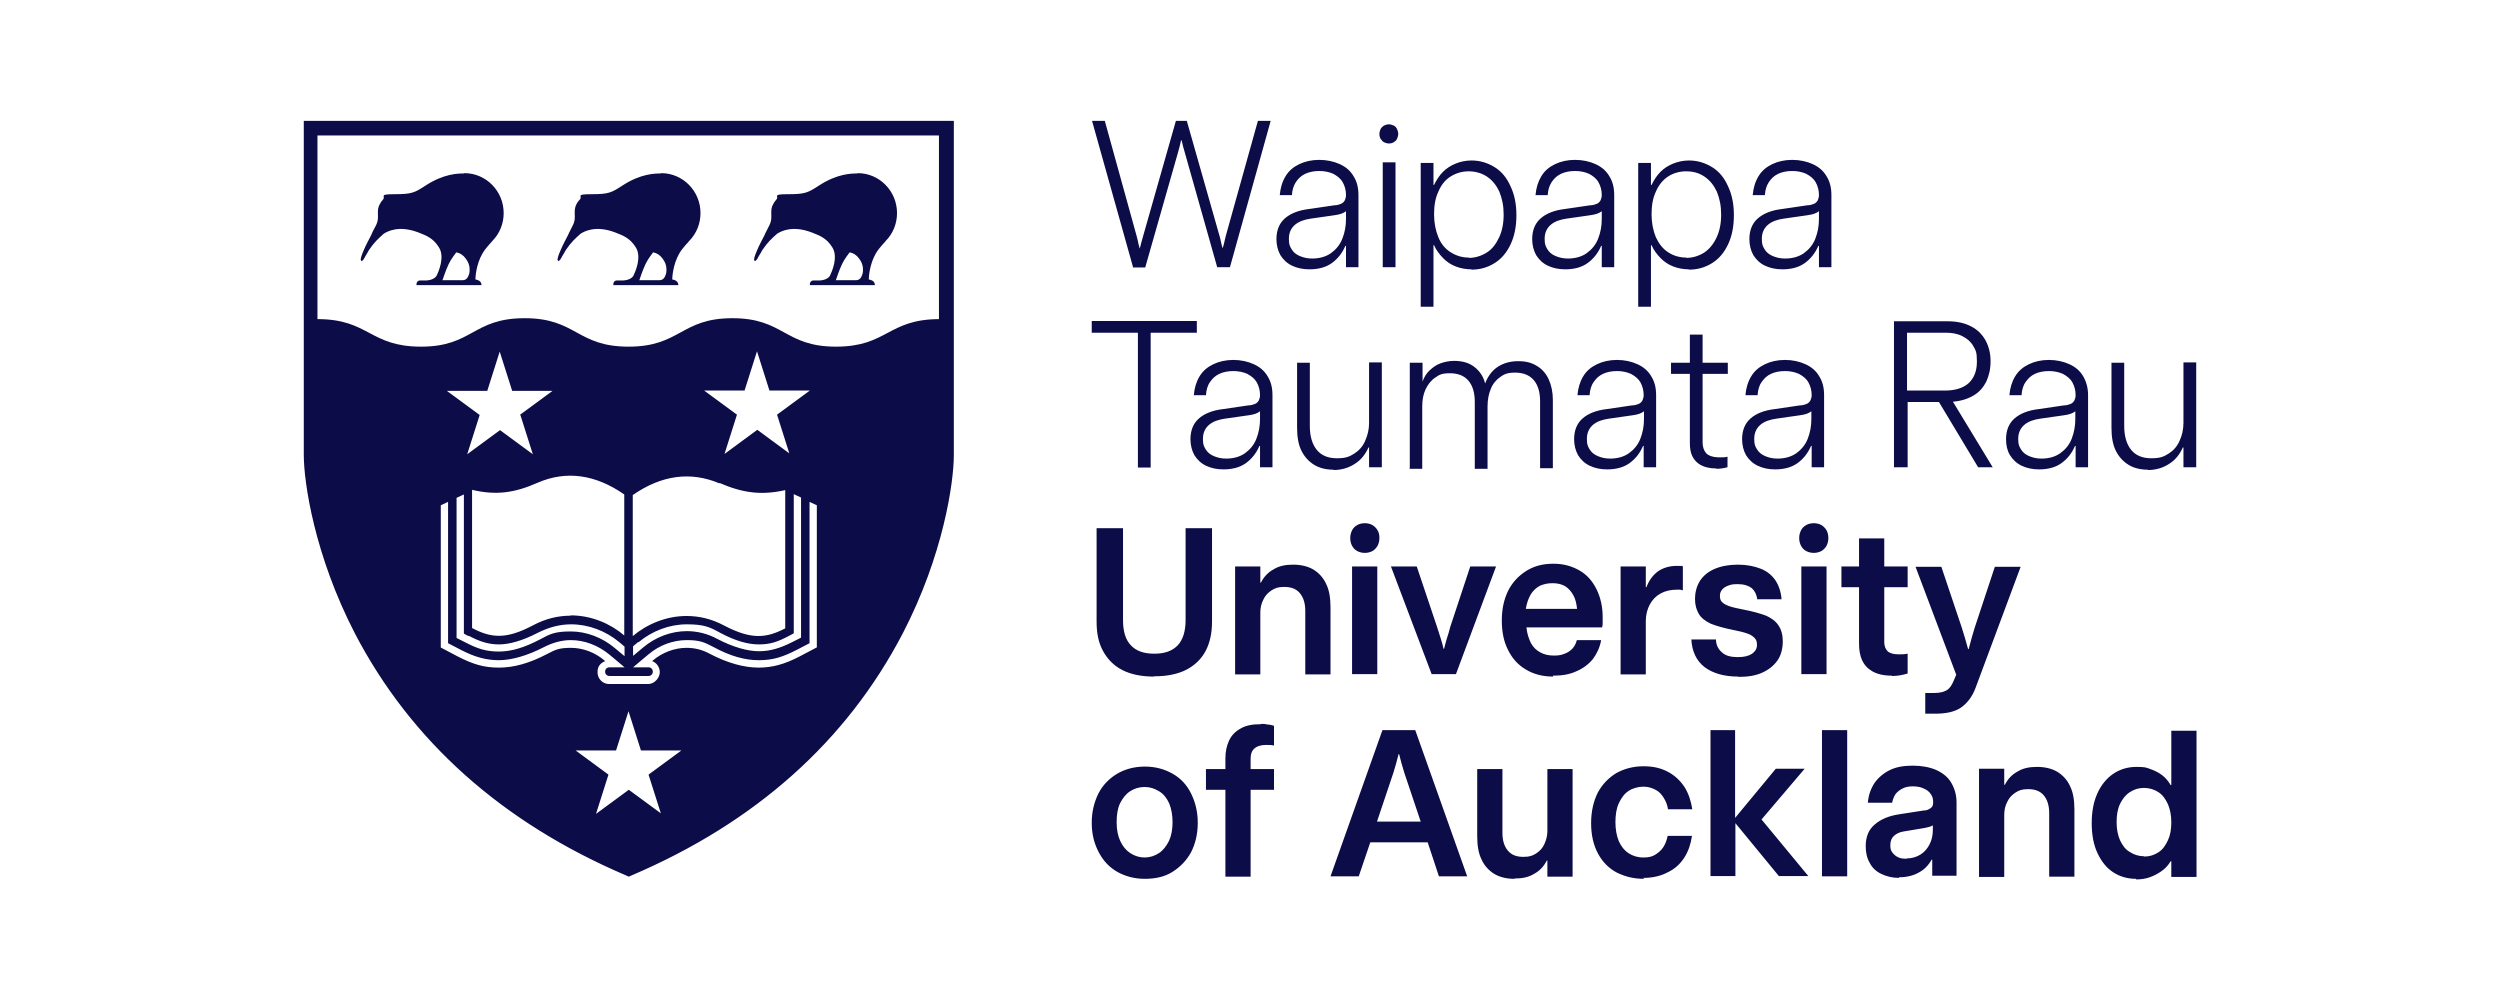<svg width="105" height="42" xmlns="http://www.w3.org/2000/svg" xmlns:xlink="http://www.w3.org/1999/xlink" xml:space="preserve" overflow="hidden"><g transform="translate(-430 -306)"><path d="M19.443 7.157 19.418 7.157C19.188 7.157 18.588 7.157 17.81 7.655 17.351 7.948 17.236 8.012 16.521 8.012 15.807 8.012 16.151 8.089 16.024 8.229 15.896 8.369 15.807 8.535 15.807 8.726L15.807 8.828C15.807 8.956 15.833 9.096 15.718 9.313 15.603 9.53 15.577 9.568 15.526 9.696 15.424 9.9 15.309 10.091 15.207 10.334L15.207 10.334C15.105 10.564 15.067 10.704 15.093 10.742 15.093 10.742 15.118 10.768 15.118 10.768 15.169 10.768 15.22 10.691 15.284 10.564 15.335 10.487 15.386 10.398 15.437 10.308 15.667 9.977 15.82 9.849 16.049 9.645 16.19 9.556 16.675 9.275 17.517 9.594 17.848 9.722 18.129 9.824 18.371 10.206 18.512 10.423 18.486 10.691 18.448 10.883 18.397 11.112 18.308 11.303 18.269 11.38 18.206 11.482 18.052 11.559 17.848 11.571L17.746 11.571C17.683 11.571 17.606 11.571 17.568 11.571 17.504 11.571 17.427 11.623 17.427 11.737L17.427 11.763 20.157 11.763 20.157 11.737C20.132 11.584 20.017 11.559 19.928 11.533L19.902 11.533C19.902 11.444 19.928 10.921 20.196 10.461 20.298 10.283 20.4 10.194 20.489 10.079 20.527 10.04 20.578 9.989 20.617 9.938 20.923 9.632 21.089 9.224 21.089 8.79 21.089 7.884 20.349 7.144 19.443 7.144L19.418 7.144ZM18.524 11.546C18.55 11.482 18.639 11.189 18.78 10.895 18.882 10.678 19.073 10.449 19.099 10.411 19.252 10.436 19.392 10.525 19.494 10.666 19.596 10.793 19.66 10.946 19.66 11.112 19.66 11.278 19.634 11.329 19.583 11.431L19.583 11.431C19.583 11.431 19.52 11.559 19.379 11.559L18.512 11.559 18.512 11.559ZM27.71 7.157 27.685 7.157C27.455 7.157 26.855 7.157 26.077 7.655 25.618 7.948 25.503 8.012 24.789 8.012 24.074 8.012 24.419 8.089 24.291 8.229 24.151 8.369 24.074 8.535 24.074 8.726L24.074 8.828C24.074 8.956 24.1 9.096 23.985 9.313 23.921 9.454 23.845 9.568 23.794 9.696 23.692 9.9 23.577 10.091 23.475 10.334L23.475 10.334C23.372 10.564 23.334 10.704 23.36 10.742 23.36 10.742 23.385 10.768 23.385 10.768 23.436 10.768 23.487 10.691 23.551 10.564 23.602 10.487 23.653 10.398 23.704 10.308 23.934 9.977 24.087 9.849 24.317 9.645 24.457 9.556 24.942 9.275 25.784 9.594 26.116 9.722 26.396 9.824 26.639 10.206 26.779 10.423 26.753 10.691 26.715 10.883 26.664 11.112 26.575 11.303 26.537 11.38 26.473 11.482 26.32 11.559 26.116 11.571L26.013 11.571C25.95 11.571 25.873 11.571 25.835 11.571 25.771 11.571 25.695 11.623 25.695 11.737L25.695 11.763 28.425 11.763 28.425 11.737C28.399 11.584 28.284 11.559 28.195 11.533L28.169 11.533C28.169 11.444 28.195 10.921 28.463 10.461 28.565 10.283 28.667 10.194 28.756 10.079 28.795 10.04 28.846 9.989 28.884 9.938 29.19 9.632 29.356 9.224 29.356 8.79 29.356 7.884 28.616 7.144 27.71 7.144L27.685 7.144ZM26.792 11.546C26.817 11.482 26.907 11.189 27.047 10.895 27.149 10.678 27.34 10.449 27.366 10.411 27.519 10.436 27.659 10.525 27.761 10.666 27.863 10.793 27.927 10.946 27.927 11.112 27.927 11.278 27.902 11.329 27.851 11.431L27.851 11.431C27.851 11.431 27.787 11.559 27.646 11.559L26.779 11.559 26.779 11.559ZM35.965 7.157 35.939 7.157C35.709 7.157 35.11 7.157 34.332 7.655 33.872 7.948 33.758 8.012 33.043 8.012 32.329 8.012 32.673 8.089 32.545 8.229 32.418 8.369 32.329 8.535 32.329 8.726L32.329 8.828C32.329 8.956 32.354 9.096 32.239 9.313 32.175 9.454 32.099 9.568 32.048 9.696 31.946 9.9 31.831 10.091 31.729 10.334L31.729 10.334C31.627 10.564 31.589 10.704 31.614 10.742 31.614 10.742 31.64 10.768 31.64 10.768 31.691 10.768 31.742 10.691 31.805 10.564 31.857 10.487 31.908 10.398 31.959 10.308 32.188 9.977 32.341 9.849 32.571 9.645 32.711 9.556 33.196 9.275 34.038 9.594 34.37 9.722 34.651 9.824 34.893 10.206 35.033 10.423 35.008 10.691 34.969 10.883 34.918 11.112 34.829 11.303 34.791 11.38 34.727 11.482 34.574 11.559 34.37 11.571L34.268 11.571C34.204 11.571 34.127 11.571 34.089 11.571 34.025 11.571 33.949 11.623 33.949 11.737L33.949 11.763 36.679 11.763 36.679 11.737C36.654 11.584 36.539 11.559 36.449 11.533L36.424 11.533C36.424 11.444 36.449 10.921 36.717 10.461 36.819 10.283 36.921 10.194 37.011 10.079 37.049 10.04 37.1 9.989 37.138 9.938 37.444 9.632 37.61 9.224 37.61 8.79 37.61 7.884 36.87 7.144 35.965 7.144L35.939 7.144ZM35.046 11.546C35.072 11.482 35.161 11.189 35.301 10.895 35.403 10.678 35.595 10.449 35.62 10.411 35.773 10.436 35.914 10.525 36.016 10.666 36.118 10.793 36.181 10.946 36.181 11.112 36.181 11.278 36.156 11.329 36.105 11.431L36.105 11.431C36.105 11.431 36.041 11.559 35.901 11.559L35.033 11.559 35.033 11.559ZM26.345 4.988 12.694 4.988 12.694 18.767C12.694 19.902 13.141 22.901 14.838 26.128 17.198 30.581 21.025 33.936 26.23 36.118L26.345 36.169 26.46 36.118C31.665 33.936 35.492 30.581 37.853 26.128 39.55 22.913 39.996 19.915 39.996 18.767L39.996 4.988 26.345 4.988ZM27.723 33.579 26.345 32.584 24.967 33.579 25.49 31.959 24.113 30.963 25.809 30.963 26.332 29.343 26.855 30.963 28.552 30.963 27.174 31.959 27.698 33.579 27.698 33.579ZM34.23 26.715 33.515 27.085C32.89 27.404 32.38 27.544 31.793 27.544 31.206 27.544 30.504 27.366 29.739 26.97 29.433 26.804 29.101 26.728 28.769 26.728 28.272 26.728 27.748 26.919 27.353 27.251L27.328 27.276C27.506 27.34 27.646 27.519 27.646 27.736 27.646 27.953 27.43 28.221 27.162 28.221L25.516 28.221C25.248 28.221 25.031 28.004 25.031 27.736 25.031 27.468 25.171 27.353 25.35 27.276L25.325 27.251C24.929 26.919 24.419 26.728 23.908 26.728 23.398 26.728 23.245 26.817 22.939 26.97 22.173 27.366 21.523 27.544 20.885 27.544 20.247 27.544 19.8 27.404 19.162 27.085L18.448 26.715 18.448 20.846 18.754 20.706 18.754 26.537 19.303 26.817C19.877 27.111 20.362 27.238 20.885 27.238 21.408 27.238 22.071 27.06 22.798 26.69 23.156 26.511 23.538 26.409 23.908 26.409 24.483 26.409 25.057 26.626 25.516 26.996L25.797 27.225 26.166 27.532 25.529 27.532C25.427 27.532 25.35 27.608 25.35 27.71 25.35 27.812 25.427 27.889 25.529 27.889L27.174 27.889C27.276 27.889 27.353 27.812 27.353 27.71 27.353 27.608 27.276 27.532 27.174 27.532L26.524 27.532 26.894 27.225 27.174 26.996C27.634 26.613 28.208 26.409 28.782 26.409 29.356 26.409 29.535 26.511 29.892 26.69 30.606 27.072 31.219 27.238 31.805 27.238 32.392 27.238 32.801 27.111 33.388 26.817L33.936 26.537 33.936 20.706 34.242 20.846 34.242 26.715 34.217 26.715ZM19.622 26.23C20.107 26.485 20.477 26.587 20.898 26.587 21.319 26.587 21.88 26.434 22.505 26.116 22.964 25.886 23.436 25.758 23.921 25.758 24.648 25.758 25.375 26.026 25.95 26.498L26.166 26.677 26.166 27.072 25.745 26.728C25.235 26.307 24.572 26.052 23.908 26.052 23.245 26.052 23.041 26.154 22.633 26.371 21.969 26.715 21.421 26.881 20.885 26.881 20.349 26.881 19.992 26.766 19.469 26.498L19.111 26.32 19.111 20.54 19.418 20.4 19.418 26.141 19.609 26.243 19.609 26.243ZM23.908 25.401C23.398 25.401 22.862 25.516 22.326 25.797 21.178 26.396 20.553 26.32 19.762 25.911L19.762 20.209C20.744 20.438 21.523 20.349 22.518 19.915 23.717 19.405 24.942 19.571 26.154 20.4L26.154 26.218C25.58 25.733 24.776 25.388 23.896 25.388L23.896 25.388ZM21.791 17.121 22.314 18.741 20.936 17.746 19.558 18.741 20.081 17.121 18.703 16.126 20.4 16.126 20.923 14.506 21.446 16.126 23.143 16.126 21.765 17.121 21.765 17.121ZM33.12 18.729 31.742 17.733 30.364 18.729 30.887 17.108 29.509 16.113 31.206 16.113 31.729 14.493 32.252 16.113 33.949 16.113 32.571 17.108 33.094 18.729ZM30.16 19.928C31.155 20.349 31.933 20.438 32.915 20.221L32.915 25.924C32.137 26.32 31.512 26.409 30.351 25.809 29.815 25.529 29.292 25.414 28.769 25.414 27.902 25.414 27.098 25.758 26.511 26.243L26.511 20.425C27.723 19.596 28.948 19.443 30.147 19.941L30.147 19.941ZM26.753 26.498C27.328 26.026 28.055 25.758 28.782 25.758 29.509 25.758 29.752 25.873 30.198 26.116 30.81 26.434 31.334 26.587 31.805 26.587 32.278 26.587 32.596 26.485 33.081 26.23L33.273 26.128 33.273 20.387 33.579 20.527 33.579 26.307 33.222 26.485C32.686 26.753 32.265 26.868 31.805 26.868 31.346 26.868 30.721 26.702 30.058 26.358 29.649 26.141 29.216 26.039 28.782 26.039 28.131 26.039 27.468 26.281 26.945 26.715L26.524 27.06 26.524 26.664 26.741 26.485 26.741 26.485ZM39.397 13.166C37.215 13.166 37.215 14.302 35.046 14.302 32.877 14.302 32.864 13.128 30.696 13.128 28.527 13.128 28.514 14.302 26.332 14.302L26.332 14.302C24.151 14.302 24.151 13.128 21.969 13.128 19.788 13.128 19.788 14.302 17.619 14.302 15.45 14.302 15.437 13.166 13.268 13.166L13.268 5.588 39.371 5.588 39.371 13.166 39.397 13.166ZM48.404 27.914C47.88 27.914 47.434 27.825 47.077 27.646 46.719 27.468 46.452 27.2 46.26 26.855 46.069 26.511 45.992 26.116 45.992 25.643L45.992 21.791 47.102 21.791 47.102 25.58C47.102 26.039 47.204 26.396 47.434 26.626 47.651 26.855 47.97 26.97 48.416 26.97 48.863 26.97 49.169 26.855 49.399 26.626 49.616 26.396 49.73 26.052 49.73 25.58L49.73 21.791 50.84 21.791 50.84 25.643C50.84 26.116 50.751 26.524 50.572 26.855 50.394 27.187 50.113 27.455 49.756 27.634 49.399 27.812 48.952 27.902 48.429 27.902L48.404 27.902ZM51.81 27.812 51.81 23.372 52.869 23.372 52.869 24.036 52.894 24.036C53.022 23.794 53.188 23.615 53.43 23.487 53.66 23.347 53.928 23.296 54.247 23.296 54.566 23.296 54.859 23.36 55.102 23.5 55.331 23.64 55.523 23.845 55.637 24.1 55.765 24.355 55.816 24.674 55.816 25.057L55.816 27.825 54.757 27.825 54.757 25.21C54.757 24.891 54.681 24.648 54.527 24.47 54.374 24.291 54.157 24.215 53.877 24.215 53.596 24.215 53.494 24.266 53.341 24.355 53.188 24.457 53.073 24.572 52.996 24.738 52.907 24.904 52.869 25.082 52.869 25.273L52.869 27.825 51.81 27.825 51.81 27.825ZM57.258 22.811C57.143 22.811 57.041 22.786 56.939 22.735 56.837 22.684 56.773 22.607 56.722 22.518 56.671 22.428 56.645 22.314 56.645 22.199 56.645 22.084 56.671 21.982 56.722 21.88 56.773 21.778 56.849 21.714 56.939 21.663 57.028 21.612 57.143 21.586 57.258 21.586 57.372 21.586 57.487 21.612 57.577 21.663 57.666 21.714 57.742 21.791 57.793 21.88 57.857 21.982 57.87 22.084 57.87 22.199 57.87 22.314 57.844 22.416 57.793 22.518 57.73 22.62 57.666 22.684 57.577 22.735 57.474 22.786 57.372 22.811 57.258 22.811ZM56.722 27.812 56.722 23.372 57.781 23.372 57.781 27.812 56.722 27.812ZM60.064 27.812 58.355 23.372 59.439 23.372 60.294 25.873C60.345 26.026 60.396 26.192 60.447 26.345 60.498 26.498 60.536 26.639 60.562 26.766L60.587 26.766C60.613 26.639 60.664 26.498 60.702 26.345 60.753 26.192 60.804 26.039 60.843 25.873L61.685 23.372 62.769 23.372 61.085 27.812 60.064 27.812ZM65.168 27.914C64.721 27.914 64.338 27.812 64.019 27.621 63.688 27.43 63.445 27.162 63.267 26.804 63.088 26.46 63.011 26.052 63.011 25.592 63.011 25.133 63.101 24.725 63.279 24.368 63.458 24.023 63.713 23.755 64.045 23.551 64.376 23.347 64.746 23.258 65.18 23.258 65.614 23.258 65.959 23.36 66.277 23.538 66.596 23.717 66.826 23.985 66.992 24.317 67.158 24.648 67.247 25.031 67.247 25.465 67.247 25.899 67.247 25.592 67.247 25.669 67.247 25.745 67.247 25.809 67.222 25.886L64.045 25.886C64.07 26.141 64.147 26.358 64.236 26.537 64.338 26.715 64.466 26.83 64.632 26.919 64.797 27.009 64.989 27.047 65.206 27.047 65.423 27.047 65.512 27.021 65.652 26.97 65.793 26.919 65.895 26.843 65.984 26.753 66.073 26.651 66.124 26.549 66.163 26.409L67.183 26.409C67.132 26.702 67.005 26.97 66.839 27.187 66.66 27.404 66.418 27.583 66.137 27.698 65.856 27.825 65.537 27.876 65.18 27.876L65.155 27.876ZM66.175 25.146C66.15 24.929 66.112 24.725 66.022 24.572 65.933 24.406 65.818 24.278 65.678 24.189 65.525 24.1 65.346 24.061 65.142 24.061 64.938 24.061 64.772 24.1 64.619 24.163 64.466 24.24 64.338 24.355 64.236 24.508 64.134 24.674 64.058 24.878 64.019 25.12L66.175 25.12ZM68 27.812 68 23.372 69.059 23.372 69.059 24.227 69.084 24.227C69.199 23.934 69.365 23.717 69.582 23.564 69.799 23.424 70.054 23.347 70.36 23.347 70.666 23.347 70.564 23.347 70.615 23.372L70.615 24.355C70.59 24.355 70.539 24.329 70.5 24.329L70.36 24.329C70.105 24.329 69.875 24.38 69.684 24.483 69.492 24.584 69.339 24.738 69.225 24.942 69.122 25.133 69.059 25.363 69.059 25.618L69.059 27.825 68 27.825 68 27.825ZM72.937 27.914C72.337 27.914 71.865 27.774 71.521 27.519 71.177 27.251 70.998 26.868 70.972 26.383L72.006 26.383C72.006 26.613 72.108 26.792 72.261 26.919 72.414 27.06 72.644 27.111 72.924 27.111 73.205 27.111 73.384 27.06 73.524 26.97 73.664 26.868 73.728 26.753 73.728 26.613 73.728 26.473 73.703 26.396 73.626 26.32 73.562 26.256 73.46 26.179 73.332 26.141 73.192 26.09 72.988 26.039 72.72 25.988 72.325 25.911 72.019 25.822 71.789 25.733 71.572 25.631 71.393 25.503 71.291 25.337 71.189 25.171 71.125 24.967 71.125 24.712 71.125 24.457 71.189 24.189 71.329 23.972 71.47 23.755 71.674 23.589 71.942 23.475 72.21 23.36 72.541 23.296 72.924 23.296 73.307 23.296 73.613 23.36 73.881 23.462 74.149 23.564 74.353 23.73 74.506 23.947 74.647 24.163 74.736 24.419 74.761 24.725L73.741 24.725C73.715 24.534 73.639 24.38 73.511 24.266 73.371 24.163 73.179 24.1 72.924 24.1 72.669 24.1 72.631 24.125 72.516 24.163 72.401 24.202 72.312 24.266 72.261 24.329 72.197 24.406 72.172 24.483 72.172 24.584 72.172 24.687 72.197 24.789 72.261 24.84 72.325 24.904 72.414 24.954 72.554 25.006 72.695 25.057 72.886 25.095 73.141 25.146 73.549 25.222 73.868 25.312 74.111 25.401 74.34 25.503 74.519 25.631 74.634 25.809 74.749 25.975 74.812 26.192 74.812 26.46 74.812 26.728 74.749 27.021 74.596 27.238 74.442 27.455 74.238 27.621 73.958 27.748 73.677 27.876 73.345 27.927 72.937 27.927L72.963 27.927ZM76.114 22.811C75.999 22.811 75.897 22.786 75.795 22.735 75.693 22.684 75.629 22.607 75.578 22.518 75.527 22.416 75.501 22.314 75.501 22.199 75.501 22.084 75.527 21.982 75.578 21.88 75.629 21.778 75.706 21.714 75.795 21.663 75.884 21.612 75.999 21.586 76.114 21.586 76.229 21.586 76.343 21.612 76.433 21.663 76.522 21.714 76.599 21.791 76.65 21.88 76.701 21.969 76.726 22.084 76.726 22.199 76.726 22.314 76.701 22.416 76.65 22.518 76.586 22.62 76.522 22.684 76.433 22.735 76.331 22.786 76.229 22.811 76.114 22.811ZM75.591 27.812 75.591 23.372 76.65 23.372 76.65 27.812 75.591 27.812ZM79.393 27.876C79.048 27.876 78.78 27.812 78.576 27.698 78.372 27.583 78.232 27.43 78.142 27.238 78.053 27.047 78.015 26.817 78.015 26.549L78.015 24.227 77.275 24.227 77.275 23.372 78.015 23.372 78.015 22.212 79.074 22.212 79.074 23.372 80.056 23.372 80.056 24.227 79.074 24.227 79.074 26.498C79.074 26.651 79.125 26.779 79.214 26.868 79.316 26.957 79.469 26.996 79.673 26.996 79.877 26.996 79.916 26.996 80.056 26.97L80.056 27.787C79.839 27.851 79.635 27.889 79.405 27.889L79.405 27.889ZM80.796 29.445 80.796 28.59 81.179 28.59C81.395 28.59 81.561 28.552 81.676 28.488 81.804 28.425 81.893 28.297 81.97 28.131L82.097 27.838 80.388 23.385 81.472 23.385 82.327 25.886C82.416 26.154 82.505 26.46 82.595 26.779L82.62 26.779C82.71 26.447 82.786 26.154 82.876 25.886L83.718 23.385 84.802 23.385 82.901 28.399C82.761 28.756 82.556 29.012 82.301 29.19 82.033 29.369 81.676 29.445 81.204 29.445L80.783 29.445ZM48.008 36.258C47.587 36.258 47.204 36.156 46.873 35.977 46.528 35.786 46.273 35.518 46.082 35.161 45.89 34.804 45.788 34.408 45.788 33.949 45.788 33.489 45.89 33.094 46.069 32.737 46.248 32.392 46.528 32.112 46.86 31.92 47.192 31.729 47.587 31.627 48.021 31.627 48.455 31.627 48.837 31.729 49.182 31.92 49.526 32.112 49.781 32.38 49.96 32.737 50.139 33.094 50.241 33.489 50.241 33.949 50.241 34.408 50.139 34.816 49.96 35.161 49.769 35.505 49.501 35.773 49.169 35.977 48.837 36.181 48.442 36.258 48.021 36.258L48.021 36.258ZM48.008 35.378C48.225 35.378 48.429 35.314 48.608 35.199 48.786 35.084 48.914 34.918 49.029 34.702 49.131 34.485 49.182 34.23 49.182 33.923 49.182 33.617 49.131 33.362 49.041 33.145 48.939 32.928 48.812 32.762 48.62 32.648 48.429 32.533 48.238 32.469 48.008 32.469 47.778 32.469 47.574 32.533 47.396 32.648 47.217 32.762 47.09 32.928 46.975 33.145 46.873 33.362 46.834 33.617 46.834 33.923 46.834 34.23 46.885 34.485 46.987 34.702 47.09 34.918 47.23 35.084 47.408 35.199 47.587 35.314 47.791 35.378 48.008 35.378L48.008 35.378ZM52.907 29.866C52.984 29.866 53.073 29.866 53.162 29.892 53.264 29.892 53.341 29.917 53.443 29.943L53.443 29.943 53.443 30.759C53.341 30.734 53.226 30.734 53.111 30.734 52.894 30.734 52.728 30.785 52.614 30.887 52.499 30.989 52.461 31.129 52.461 31.308L52.461 31.729 53.443 31.729 53.443 32.584 52.461 32.584 52.461 36.169 51.402 36.169 51.402 32.584 50.585 32.584 50.585 31.729 51.402 31.729 51.402 31.295C51.402 31.015 51.453 30.772 51.555 30.555 51.657 30.338 51.823 30.172 52.04 30.058 52.257 29.93 52.537 29.879 52.869 29.879L52.894 29.879ZM55.816 36.156 57.998 30.122 59.375 30.122 61.557 36.156 60.37 36.156 59.898 34.753 57.487 34.753 57.002 36.156 55.816 36.156ZM57.755 33.898 59.605 33.898 58.916 31.882C58.84 31.64 58.763 31.384 58.699 31.117L58.674 31.117C58.61 31.384 58.533 31.64 58.457 31.882L57.768 33.898 57.768 33.898ZM63.547 36.258C63.215 36.258 62.935 36.194 62.692 36.054 62.463 35.914 62.271 35.709 62.157 35.454 62.029 35.199 61.978 34.88 61.978 34.497L61.978 31.729 63.037 31.729 63.037 34.357C63.037 34.676 63.113 34.918 63.267 35.097 63.42 35.276 63.636 35.352 63.917 35.352 64.198 35.352 64.3 35.301 64.453 35.212 64.606 35.11 64.721 34.995 64.797 34.829 64.874 34.663 64.925 34.485 64.925 34.293L64.925 31.729 65.984 31.729 65.984 36.169 64.925 36.169 64.925 35.505 64.9 35.505C64.772 35.748 64.606 35.926 64.364 36.054 64.134 36.194 63.866 36.245 63.547 36.245L63.547 36.245ZM68.982 36.258C68.561 36.258 68.191 36.169 67.847 36.003 67.502 35.824 67.247 35.569 67.056 35.225 66.864 34.88 66.762 34.459 66.762 33.962 66.762 33.464 66.864 33.056 67.043 32.699 67.234 32.354 67.502 32.086 67.821 31.895 68.153 31.716 68.536 31.614 68.957 31.614 69.378 31.614 69.697 31.691 69.99 31.844 70.283 31.997 70.513 32.214 70.692 32.482 70.858 32.75 70.96 33.056 71.011 33.388L69.99 33.388C69.965 33.209 69.901 33.056 69.811 32.915 69.722 32.775 69.62 32.66 69.467 32.584 69.314 32.507 69.161 32.456 68.957 32.456 68.752 32.456 68.497 32.52 68.331 32.635 68.153 32.75 68.025 32.928 67.923 33.145 67.821 33.362 67.783 33.63 67.783 33.923 67.783 34.217 67.834 34.485 67.923 34.702 68.025 34.918 68.153 35.084 68.331 35.199 68.51 35.314 68.714 35.378 68.957 35.378 69.199 35.378 69.327 35.339 69.454 35.263 69.582 35.186 69.709 35.084 69.799 34.944 69.888 34.804 69.939 34.663 69.977 34.485L70.998 34.485C70.947 34.829 70.845 35.123 70.679 35.378 70.513 35.633 70.283 35.85 69.977 35.99 69.684 36.143 69.339 36.22 68.957 36.22L68.957 36.22ZM71.776 36.156 71.776 30.122 72.809 30.122 72.809 33.745 74.519 31.716 75.731 31.716 73.919 33.809 75.884 36.143 74.647 36.143 72.822 33.962 72.822 36.143 71.776 36.143ZM77.517 36.156 76.458 36.156 76.458 30.122 77.517 30.122 77.517 36.156ZM79.699 36.22C79.405 36.22 79.163 36.156 78.946 36.054 78.729 35.952 78.563 35.799 78.461 35.595 78.346 35.403 78.295 35.174 78.295 34.906 78.295 34.523 78.423 34.217 78.678 34.013 78.933 33.796 79.278 33.655 79.724 33.592L80.732 33.438C80.834 33.438 80.911 33.413 80.962 33.375 81.026 33.349 81.064 33.311 81.089 33.273 81.115 33.234 81.128 33.171 81.128 33.107 81.128 32.967 81.102 32.852 81.026 32.762 80.962 32.66 80.86 32.584 80.732 32.533 80.605 32.469 80.451 32.443 80.273 32.443 80.094 32.443 79.967 32.469 79.839 32.533 79.712 32.596 79.622 32.673 79.546 32.762 79.482 32.864 79.431 32.979 79.405 33.12L78.385 33.12C78.41 32.801 78.512 32.533 78.665 32.303 78.818 32.086 79.048 31.895 79.316 31.767 79.584 31.64 79.903 31.589 80.273 31.589 80.643 31.589 80.987 31.652 81.255 31.767 81.536 31.895 81.753 32.061 81.893 32.303 82.033 32.545 82.11 32.801 82.11 33.12L82.11 36.13 81.089 36.13 81.089 35.467 81.064 35.467C80.924 35.709 80.745 35.888 80.515 36.003 80.286 36.13 80.005 36.194 79.686 36.194L79.686 36.194ZM80.018 35.416C80.247 35.416 80.439 35.352 80.605 35.25 80.77 35.148 80.898 34.995 80.987 34.816 81.077 34.638 81.115 34.434 81.115 34.23L81.115 34.051C81.077 34.076 81.013 34.102 80.962 34.115 80.911 34.127 80.821 34.153 80.732 34.166L79.877 34.306C79.712 34.332 79.584 34.395 79.482 34.485 79.38 34.574 79.329 34.702 79.329 34.867 79.329 35.033 79.354 35.084 79.405 35.161 79.469 35.25 79.546 35.314 79.648 35.365 79.75 35.416 79.865 35.429 80.018 35.429L80.018 35.429ZM83.054 36.156 83.054 31.716 84.113 31.716 84.113 32.38 84.138 32.38C84.266 32.137 84.432 31.959 84.674 31.831 84.904 31.691 85.172 31.64 85.491 31.64 85.81 31.64 86.103 31.703 86.346 31.844 86.575 31.984 86.767 32.188 86.882 32.443 87.009 32.699 87.06 33.017 87.06 33.4L87.06 36.169 86.001 36.169 86.001 33.553C86.001 33.234 85.925 32.992 85.772 32.813 85.618 32.635 85.401 32.558 85.121 32.558 84.84 32.558 84.738 32.609 84.585 32.699 84.432 32.801 84.317 32.915 84.241 33.081 84.151 33.247 84.113 33.426 84.113 33.617L84.113 36.181 83.054 36.181 83.054 36.156ZM89.65 36.258C89.293 36.258 88.974 36.169 88.693 35.99 88.412 35.812 88.195 35.544 88.03 35.199 87.864 34.855 87.787 34.434 87.787 33.962 87.787 33.489 87.864 33.094 88.017 32.75 88.17 32.405 88.4 32.124 88.68 31.933 88.961 31.742 89.293 31.64 89.663 31.64 90.033 31.64 90.071 31.665 90.249 31.729 90.428 31.793 90.594 31.869 90.747 31.984 90.9 32.099 91.002 32.227 91.104 32.392L91.13 32.392 91.13 30.147 92.189 30.147 92.189 36.181 91.13 36.181 91.13 35.531 91.104 35.531C91.002 35.697 90.887 35.824 90.722 35.939 90.556 36.054 90.403 36.13 90.224 36.194 90.045 36.258 89.841 36.283 89.65 36.283L89.65 36.283 89.65 36.258ZM89.994 35.339C90.224 35.339 90.415 35.276 90.594 35.161 90.773 35.046 90.887 34.88 90.99 34.663 91.092 34.446 91.13 34.204 91.13 33.923 91.13 33.643 91.079 33.388 90.99 33.183 90.887 32.967 90.773 32.801 90.594 32.686 90.415 32.571 90.211 32.507 89.982 32.507 89.752 32.507 89.561 32.571 89.382 32.686 89.203 32.801 89.076 32.967 88.974 33.171 88.872 33.388 88.833 33.63 88.833 33.923 88.833 34.217 88.885 34.459 88.974 34.663 89.076 34.88 89.203 35.046 89.382 35.148 89.561 35.263 89.765 35.327 89.982 35.327L89.982 35.327ZM47.523 11.023 45.801 4.988 46.337 4.988 47.676 9.747C47.702 9.849 47.727 9.926 47.74 10.015 47.766 10.104 47.778 10.194 47.804 10.257L47.804 10.257C47.83 10.181 47.842 10.104 47.868 10.015 47.893 9.926 47.919 9.836 47.944 9.747L49.322 4.988 49.781 4.988 51.159 9.747C51.185 9.849 51.21 9.926 51.223 10.015 51.249 10.104 51.261 10.181 51.287 10.245L51.287 10.245C51.312 10.181 51.325 10.104 51.351 10.015 51.376 9.926 51.389 9.836 51.414 9.747L52.767 4.988 53.303 4.988 51.593 11.023 51.057 11.023 49.692 6.277C49.641 6.124 49.603 5.958 49.565 5.792L49.539 5.792C49.501 5.958 49.462 6.124 49.411 6.29L48.034 11.036 47.498 11.036 47.498 11.036ZM54.936 11.112C54.655 11.112 54.413 11.061 54.196 10.959 53.979 10.857 53.826 10.704 53.711 10.525 53.609 10.347 53.545 10.117 53.545 9.875 53.545 9.505 53.66 9.224 53.889 9.02 54.119 8.816 54.464 8.675 54.91 8.624L55.969 8.471C56.097 8.471 56.199 8.433 56.262 8.407 56.326 8.382 56.377 8.331 56.416 8.267 56.441 8.203 56.467 8.14 56.467 8.05 56.467 7.846 56.416 7.668 56.326 7.514 56.237 7.361 56.097 7.259 55.931 7.17 55.752 7.093 55.561 7.055 55.344 7.055 55.127 7.055 54.923 7.093 54.757 7.17 54.591 7.247 54.464 7.361 54.361 7.514 54.259 7.668 54.208 7.846 54.196 8.05L53.685 8.05C53.711 7.757 53.787 7.502 53.928 7.272 54.068 7.042 54.259 6.889 54.502 6.774 54.744 6.66 55.025 6.596 55.344 6.596 55.663 6.596 55.956 6.66 56.211 6.774 56.467 6.889 56.658 7.055 56.785 7.272 56.926 7.489 56.99 7.744 56.99 8.05L56.99 11.023 56.467 11.023 56.467 10.143 56.441 10.143C56.313 10.436 56.122 10.678 55.867 10.857 55.612 11.036 55.293 11.112 54.923 11.112L54.923 11.112ZM55.05 10.666C55.357 10.666 55.624 10.589 55.829 10.449 56.046 10.296 56.211 10.104 56.313 9.849 56.416 9.594 56.467 9.326 56.467 9.033L56.467 8.714C56.416 8.752 56.352 8.79 56.275 8.816 56.199 8.841 56.097 8.867 55.982 8.88L54.987 9.02C54.719 9.058 54.489 9.135 54.323 9.275 54.157 9.415 54.068 9.607 54.068 9.849 54.068 10.091 54.106 10.155 54.183 10.283 54.259 10.411 54.374 10.5 54.527 10.564 54.681 10.627 54.846 10.666 55.038 10.666L55.038 10.666ZM58.265 5.92C58.189 5.92 58.125 5.894 58.061 5.869 57.998 5.83 57.959 5.779 57.921 5.728 57.883 5.665 57.87 5.601 57.87 5.524 57.87 5.448 57.895 5.384 57.921 5.32 57.959 5.256 58.01 5.218 58.061 5.18 58.125 5.154 58.189 5.129 58.265 5.129 58.342 5.129 58.406 5.154 58.47 5.18 58.533 5.205 58.572 5.256 58.61 5.32 58.635 5.384 58.661 5.448 58.661 5.524 58.661 5.601 58.635 5.665 58.61 5.728 58.584 5.792 58.533 5.83 58.47 5.869 58.406 5.907 58.342 5.92 58.265 5.92ZM58.01 11.023 58.01 6.698 58.546 6.698 58.546 11.023 58.01 11.023ZM61.736 11.112C61.519 11.112 61.289 11.074 61.085 10.997 60.881 10.921 60.702 10.806 60.549 10.653 60.396 10.5 60.256 10.321 60.166 10.117L60.141 10.117 60.141 12.656 59.605 12.656 59.605 6.723 60.141 6.723 60.141 7.629 60.166 7.629C60.268 7.425 60.383 7.247 60.536 7.093 60.689 6.94 60.881 6.825 61.072 6.749 61.264 6.672 61.493 6.621 61.736 6.621 62.106 6.621 62.425 6.723 62.718 6.902 63.011 7.081 63.228 7.349 63.381 7.693 63.547 8.037 63.624 8.433 63.624 8.88 63.624 9.326 63.547 9.734 63.381 10.079 63.215 10.423 62.999 10.678 62.705 10.857 62.412 11.036 62.093 11.125 61.736 11.125L61.736 11.125ZM61.608 10.64C61.889 10.64 62.144 10.564 62.373 10.423 62.603 10.283 62.769 10.066 62.897 9.798 63.024 9.53 63.088 9.224 63.088 8.854 63.088 8.484 63.024 8.191 62.909 7.91 62.782 7.642 62.616 7.438 62.386 7.285 62.169 7.144 61.901 7.068 61.621 7.068 61.34 7.068 61.085 7.144 60.855 7.285 60.626 7.425 60.46 7.642 60.345 7.91 60.217 8.178 60.166 8.484 60.166 8.841 60.166 9.198 60.23 9.505 60.345 9.785 60.46 10.066 60.638 10.27 60.868 10.411 61.098 10.551 61.34 10.627 61.633 10.627L61.633 10.627 61.608 10.653ZM65.678 11.112C65.397 11.112 65.155 11.061 64.938 10.959 64.721 10.857 64.568 10.704 64.453 10.525 64.351 10.347 64.287 10.117 64.287 9.875 64.287 9.505 64.402 9.224 64.632 9.02 64.861 8.816 65.206 8.675 65.652 8.624L66.711 8.471C66.839 8.471 66.941 8.433 67.005 8.407 67.068 8.382 67.119 8.331 67.158 8.267 67.183 8.203 67.209 8.14 67.209 8.05 67.209 7.846 67.158 7.668 67.068 7.514 66.979 7.361 66.839 7.259 66.673 7.17 66.494 7.093 66.303 7.055 66.086 7.055 65.869 7.055 65.665 7.093 65.499 7.17 65.333 7.247 65.206 7.361 65.104 7.514 65.002 7.668 64.951 7.846 64.938 8.05L64.427 8.05C64.453 7.757 64.53 7.502 64.67 7.272 64.81 7.042 65.002 6.889 65.244 6.774 65.486 6.66 65.767 6.596 66.086 6.596 66.405 6.596 66.698 6.66 66.954 6.774 67.209 6.889 67.4 7.055 67.528 7.272 67.668 7.489 67.732 7.744 67.732 8.05L67.732 11.023 67.209 11.023 67.209 10.143 67.183 10.143C67.056 10.436 66.864 10.678 66.609 10.857 66.354 11.036 66.035 11.112 65.665 11.112L65.665 11.112ZM65.793 10.666C66.099 10.666 66.367 10.589 66.571 10.449 66.788 10.296 66.954 10.104 67.056 9.849 67.158 9.594 67.209 9.326 67.209 9.033L67.209 8.714C67.158 8.752 67.094 8.79 67.017 8.816 66.941 8.841 66.839 8.867 66.724 8.88L65.729 9.02C65.461 9.058 65.231 9.135 65.065 9.275 64.9 9.415 64.81 9.607 64.81 9.849 64.81 10.091 64.849 10.155 64.925 10.283 65.002 10.411 65.116 10.5 65.269 10.564 65.423 10.627 65.588 10.666 65.78 10.666L65.78 10.666ZM70.87 11.112C70.653 11.112 70.424 11.074 70.22 10.997 70.016 10.921 69.837 10.806 69.684 10.653 69.531 10.5 69.39 10.321 69.301 10.117L69.275 10.117 69.275 12.656 68.74 12.656 68.74 6.723 69.275 6.723 69.275 7.629 69.301 7.629C69.403 7.425 69.518 7.247 69.671 7.093 69.824 6.94 70.016 6.825 70.207 6.749 70.411 6.672 70.628 6.621 70.87 6.621 71.24 6.621 71.559 6.723 71.853 6.902 72.146 7.081 72.363 7.349 72.516 7.693 72.682 8.037 72.758 8.433 72.758 8.88 72.758 9.326 72.682 9.734 72.516 10.079 72.35 10.423 72.133 10.678 71.84 10.857 71.546 11.036 71.228 11.125 70.87 11.125L70.87 11.125ZM70.743 10.64C71.023 10.64 71.278 10.564 71.508 10.423 71.725 10.283 71.904 10.066 72.031 9.798 72.159 9.53 72.223 9.224 72.223 8.854 72.223 8.484 72.159 8.191 72.044 7.91 71.916 7.642 71.751 7.438 71.521 7.285 71.291 7.132 71.036 7.068 70.755 7.068 70.475 7.068 70.207 7.144 69.99 7.285 69.773 7.425 69.594 7.642 69.48 7.91 69.352 8.178 69.301 8.484 69.301 8.841 69.301 9.198 69.365 9.505 69.48 9.785 69.607 10.053 69.773 10.27 70.003 10.411 70.22 10.551 70.475 10.627 70.768 10.627L70.768 10.627 70.743 10.653ZM74.8 11.112C74.519 11.112 74.277 11.061 74.06 10.959 73.843 10.857 73.69 10.704 73.575 10.525 73.473 10.347 73.409 10.117 73.409 9.875 73.409 9.505 73.524 9.224 73.754 9.02 73.983 8.816 74.328 8.675 74.774 8.624L75.833 8.471C75.961 8.471 76.063 8.433 76.126 8.407 76.19 8.382 76.241 8.331 76.28 8.267 76.305 8.203 76.331 8.14 76.331 8.05 76.331 7.846 76.28 7.668 76.19 7.514 76.101 7.361 75.961 7.259 75.795 7.17 75.616 7.093 75.425 7.055 75.208 7.055 74.991 7.055 74.787 7.093 74.621 7.17 74.455 7.247 74.328 7.361 74.226 7.514 74.124 7.668 74.073 7.846 74.06 8.05L73.549 8.05C73.575 7.757 73.651 7.502 73.792 7.272 73.932 7.042 74.124 6.889 74.366 6.774 74.608 6.66 74.889 6.596 75.208 6.596 75.527 6.596 75.82 6.66 76.076 6.774 76.331 6.889 76.522 7.055 76.65 7.272 76.79 7.489 76.854 7.744 76.854 8.05L76.854 11.023 76.331 11.023 76.331 10.143 76.305 10.143C76.178 10.436 75.986 10.678 75.731 10.857 75.476 11.036 75.157 11.112 74.787 11.112L74.787 11.112ZM74.915 10.666C75.221 10.666 75.489 10.589 75.693 10.449 75.91 10.296 76.076 10.104 76.178 9.849 76.28 9.594 76.331 9.326 76.331 9.033L76.331 8.714C76.28 8.752 76.216 8.79 76.139 8.816 76.063 8.841 75.961 8.867 75.846 8.88L74.851 9.02C74.583 9.058 74.353 9.135 74.187 9.275 74.022 9.415 73.932 9.607 73.932 9.849 73.932 10.091 73.97 10.155 74.047 10.283 74.124 10.411 74.238 10.5 74.391 10.564 74.544 10.627 74.71 10.666 74.902 10.666L74.902 10.666ZM47.727 19.29 47.727 13.727 45.788 13.727 45.788 13.243 50.202 13.243 50.202 13.727 48.263 13.727 48.263 19.29 47.727 19.29 47.727 19.29ZM51.325 19.366C51.044 19.366 50.802 19.316 50.585 19.213 50.368 19.111 50.215 18.958 50.1 18.78 49.998 18.601 49.934 18.371 49.934 18.129 49.934 17.759 50.049 17.478 50.279 17.274 50.509 17.07 50.853 16.93 51.3 16.879L52.358 16.726C52.486 16.726 52.588 16.687 52.652 16.662 52.716 16.636 52.767 16.585 52.805 16.521 52.831 16.458 52.856 16.394 52.856 16.305 52.856 16.101 52.805 15.922 52.716 15.769 52.626 15.616 52.486 15.514 52.32 15.424 52.142 15.348 51.95 15.309 51.733 15.309 51.517 15.309 51.312 15.348 51.147 15.424 50.981 15.501 50.853 15.616 50.751 15.769 50.649 15.909 50.598 16.101 50.585 16.305L50.075 16.305C50.1 16.011 50.177 15.756 50.317 15.526 50.458 15.297 50.649 15.144 50.891 15.029 51.134 14.914 51.414 14.85 51.733 14.85 52.052 14.85 52.346 14.914 52.601 15.029 52.856 15.144 53.047 15.309 53.175 15.526 53.315 15.743 53.379 15.998 53.379 16.305L53.379 19.277 52.856 19.277 52.856 18.397 52.831 18.397C52.703 18.69 52.512 18.933 52.257 19.111 52.001 19.29 51.682 19.366 51.312 19.366L51.312 19.366ZM51.44 18.92C51.746 18.92 52.014 18.843 52.218 18.703 52.435 18.55 52.601 18.359 52.703 18.104 52.805 17.848 52.856 17.58 52.856 17.287L52.856 16.968C52.805 17.006 52.741 17.045 52.665 17.07 52.588 17.096 52.486 17.121 52.371 17.134L51.376 17.274C51.108 17.312 50.879 17.389 50.713 17.529 50.547 17.67 50.458 17.861 50.458 18.104 50.458 18.346 50.496 18.41 50.572 18.537 50.649 18.665 50.764 18.754 50.917 18.818 51.07 18.882 51.236 18.92 51.427 18.92L51.427 18.92ZM55.956 19.379C55.637 19.379 55.357 19.316 55.127 19.175 54.897 19.035 54.719 18.843 54.591 18.588 54.464 18.333 54.413 18.014 54.413 17.644L54.413 14.965 54.948 14.965 54.948 17.58C54.948 18.001 55.05 18.333 55.242 18.563 55.433 18.792 55.714 18.907 56.084 18.907 56.454 18.907 56.607 18.843 56.811 18.716 57.015 18.588 57.168 18.422 57.27 18.193 57.372 17.963 57.436 17.733 57.436 17.453L57.436 14.952 57.972 14.952 57.972 19.277 57.436 19.277 57.436 18.461 57.411 18.461C57.283 18.741 57.105 18.971 56.837 19.137 56.581 19.303 56.275 19.392 55.944 19.392L55.944 19.392 55.944 19.366ZM59.146 19.29 59.146 14.965 59.682 14.965 59.682 15.743 59.682 15.743C59.745 15.565 59.847 15.399 59.975 15.284 60.115 15.156 60.256 15.054 60.434 14.991 60.613 14.927 60.804 14.889 61.008 14.889 61.353 14.889 61.621 14.965 61.85 15.131 62.067 15.297 62.233 15.514 62.31 15.82L62.31 15.82C62.425 15.526 62.603 15.284 62.846 15.131 63.088 14.978 63.369 14.901 63.7 14.901 64.032 14.901 64.262 14.965 64.478 15.093 64.695 15.22 64.861 15.399 64.976 15.641 65.091 15.884 65.155 16.177 65.155 16.496L65.155 19.316 64.619 19.316 64.619 16.56C64.619 16.177 64.53 15.884 64.351 15.68 64.172 15.475 63.904 15.373 63.573 15.373 63.241 15.373 63.113 15.437 62.948 15.552 62.782 15.667 62.641 15.82 62.552 16.037 62.463 16.241 62.412 16.483 62.412 16.764L62.412 19.341 61.876 19.341 61.876 16.585C61.876 16.203 61.787 15.909 61.608 15.705 61.429 15.501 61.174 15.399 60.83 15.399 60.485 15.399 60.383 15.463 60.217 15.577 60.039 15.692 59.911 15.858 59.809 16.062 59.707 16.279 59.669 16.509 59.669 16.777L59.669 19.341 59.133 19.341 59.133 19.341ZM67.438 19.366C67.158 19.366 66.915 19.316 66.698 19.213 66.481 19.111 66.328 18.958 66.214 18.78 66.112 18.601 66.048 18.371 66.048 18.129 66.048 17.759 66.163 17.478 66.392 17.274 66.622 17.07 66.966 16.93 67.413 16.879L68.472 16.726C68.599 16.726 68.701 16.687 68.765 16.662 68.829 16.636 68.88 16.585 68.918 16.521 68.944 16.458 68.969 16.394 68.969 16.305 68.969 16.101 68.918 15.922 68.829 15.769 68.74 15.616 68.599 15.514 68.433 15.424 68.255 15.348 68.064 15.309 67.847 15.309 67.63 15.309 67.426 15.348 67.26 15.424 67.094 15.501 66.966 15.616 66.864 15.769 66.762 15.909 66.711 16.101 66.698 16.305L66.188 16.305C66.214 16.011 66.29 15.756 66.43 15.526 66.571 15.297 66.762 15.144 67.005 15.029 67.247 14.914 67.528 14.85 67.847 14.85 68.166 14.85 68.459 14.914 68.714 15.029 68.969 15.144 69.161 15.309 69.288 15.526 69.429 15.743 69.492 15.998 69.492 16.305L69.492 19.277 68.969 19.277 68.969 18.397 68.944 18.397C68.816 18.69 68.625 18.933 68.37 19.111 68.115 19.29 67.796 19.366 67.426 19.366L67.426 19.366ZM67.566 18.92C67.872 18.92 68.14 18.843 68.344 18.703 68.561 18.55 68.727 18.359 68.829 18.104 68.931 17.848 68.982 17.58 68.982 17.287L68.982 16.968C68.931 17.006 68.867 17.045 68.791 17.07 68.714 17.096 68.612 17.121 68.497 17.134L67.502 17.274C67.234 17.312 67.005 17.389 66.839 17.529 66.673 17.67 66.584 17.861 66.584 18.104 66.584 18.346 66.622 18.41 66.698 18.537 66.775 18.665 66.89 18.754 67.043 18.818 67.196 18.882 67.362 18.92 67.553 18.92L67.553 18.92ZM72.019 19.328C71.763 19.328 71.534 19.277 71.368 19.188 71.202 19.099 71.087 18.971 71.011 18.818 70.934 18.665 70.909 18.474 70.909 18.269L70.909 15.424 70.118 15.424 70.118 14.965 70.909 14.965 70.909 13.804 71.444 13.804 71.444 14.965 72.503 14.965 72.503 15.424 71.444 15.424 71.444 18.244C71.444 18.435 71.495 18.588 71.597 18.703 71.7 18.805 71.891 18.869 72.146 18.869 72.401 18.869 72.363 18.869 72.49 18.843L72.49 19.277C72.337 19.316 72.184 19.341 72.031 19.341L72.031 19.341ZM74.493 19.366C74.213 19.366 73.97 19.316 73.754 19.213 73.537 19.111 73.384 18.958 73.269 18.78 73.167 18.601 73.103 18.371 73.103 18.129 73.103 17.759 73.218 17.478 73.447 17.274 73.677 17.07 74.022 16.93 74.468 16.879L75.527 16.726C75.654 16.726 75.757 16.687 75.82 16.662 75.884 16.636 75.935 16.585 75.973 16.521 75.999 16.458 76.025 16.394 76.025 16.305 76.025 16.101 75.973 15.922 75.884 15.769 75.795 15.616 75.654 15.514 75.489 15.424 75.31 15.348 75.119 15.309 74.902 15.309 74.685 15.309 74.481 15.348 74.315 15.424 74.149 15.501 74.022 15.616 73.919 15.769 73.817 15.909 73.766 16.101 73.754 16.305L73.243 16.305C73.269 16.011 73.345 15.756 73.486 15.526 73.626 15.297 73.817 15.144 74.06 15.029 74.302 14.914 74.583 14.85 74.902 14.85 75.221 14.85 75.514 14.914 75.769 15.029 76.025 15.144 76.216 15.309 76.343 15.526 76.484 15.743 76.547 15.998 76.547 16.305L76.547 19.277 76.025 19.277 76.025 18.397 75.999 18.397C75.871 18.69 75.68 18.933 75.425 19.111 75.17 19.29 74.851 19.366 74.481 19.366L74.481 19.366ZM74.596 18.92C74.902 18.92 75.17 18.843 75.374 18.703 75.591 18.55 75.757 18.359 75.859 18.104 75.961 17.848 76.012 17.58 76.012 17.287L76.012 16.968C75.961 17.006 75.897 17.045 75.82 17.07 75.744 17.096 75.642 17.121 75.527 17.134L74.532 17.274C74.264 17.312 74.034 17.389 73.868 17.529 73.703 17.67 73.613 17.861 73.613 18.104 73.613 18.346 73.651 18.41 73.728 18.537 73.805 18.665 73.919 18.754 74.073 18.818 74.226 18.882 74.391 18.92 74.583 18.92L74.583 18.92ZM79.482 19.29 79.482 13.255 81.727 13.255C82.11 13.255 82.429 13.319 82.71 13.46 82.99 13.6 83.182 13.791 83.322 14.034 83.462 14.289 83.539 14.569 83.539 14.901 83.539 15.233 83.475 15.488 83.36 15.743 83.233 15.986 83.067 16.177 82.824 16.317 82.582 16.458 82.289 16.547 81.957 16.573L83.628 19.277 83.016 19.277 81.37 16.585 80.056 16.585 80.056 19.277 79.507 19.277 79.507 19.277ZM81.625 16.113C82.046 16.113 82.391 16.011 82.62 15.807 82.85 15.59 82.965 15.309 82.965 14.914 82.965 14.518 82.914 14.455 82.812 14.276 82.71 14.098 82.556 13.97 82.352 13.868 82.148 13.766 81.919 13.727 81.651 13.727L80.03 13.727 80.03 16.113 81.625 16.113 81.625 16.113ZM85.58 19.366C85.299 19.366 85.057 19.316 84.84 19.213 84.623 19.111 84.47 18.958 84.355 18.78 84.241 18.601 84.189 18.371 84.189 18.129 84.189 17.759 84.304 17.478 84.534 17.274 84.764 17.07 85.108 16.93 85.555 16.879L86.614 16.726C86.741 16.726 86.843 16.687 86.907 16.662 86.971 16.636 87.022 16.585 87.06 16.521 87.086 16.458 87.111 16.394 87.111 16.305 87.111 16.101 87.06 15.922 86.971 15.769 86.882 15.616 86.741 15.514 86.575 15.424 86.397 15.348 86.205 15.309 85.988 15.309 85.772 15.309 85.567 15.348 85.401 15.424 85.236 15.501 85.108 15.616 85.006 15.769 84.904 15.909 84.853 16.101 84.84 16.305L84.33 16.305C84.355 16.011 84.432 15.756 84.572 15.526 84.713 15.297 84.904 15.144 85.146 15.029 85.389 14.914 85.669 14.85 85.988 14.85 86.307 14.85 86.601 14.914 86.856 15.029 87.111 15.144 87.302 15.309 87.43 15.526 87.558 15.743 87.634 15.998 87.634 16.305L87.634 19.277 87.111 19.277 87.111 18.397 87.086 18.397C86.958 18.69 86.767 18.933 86.511 19.111 86.256 19.29 85.937 19.366 85.567 19.366L85.567 19.366ZM85.682 18.92C85.988 18.92 86.256 18.843 86.46 18.703 86.677 18.55 86.843 18.359 86.945 18.104 87.047 17.848 87.098 17.58 87.098 17.287L87.098 16.968C87.047 17.006 86.984 17.045 86.907 17.07 86.83 17.096 86.728 17.121 86.614 17.134L85.618 17.274C85.35 17.312 85.121 17.389 84.955 17.529 84.789 17.67 84.7 17.861 84.7 18.104 84.7 18.346 84.738 18.41 84.815 18.537 84.891 18.665 85.006 18.754 85.159 18.818 85.312 18.882 85.478 18.92 85.669 18.92L85.669 18.92ZM90.16 19.379C89.841 19.379 89.561 19.316 89.331 19.175 89.101 19.035 88.923 18.843 88.795 18.588 88.668 18.333 88.617 18.014 88.617 17.644L88.617 14.965 89.152 14.965 89.152 17.58C89.152 18.001 89.254 18.333 89.446 18.563 89.637 18.792 89.918 18.907 90.288 18.907 90.658 18.907 90.811 18.843 91.015 18.716 91.219 18.588 91.372 18.422 91.474 18.193 91.576 17.976 91.64 17.733 91.64 17.453L91.64 14.952 92.176 14.952 92.176 19.277 91.64 19.277 91.64 18.461 91.615 18.461C91.487 18.741 91.308 18.971 91.04 19.137 90.785 19.303 90.479 19.392 90.147 19.392L90.147 19.392 90.147 19.366Z" fill="#0C0C48" transform="matrix(1 0 0 1.018 430.065 306)"/></g></svg>